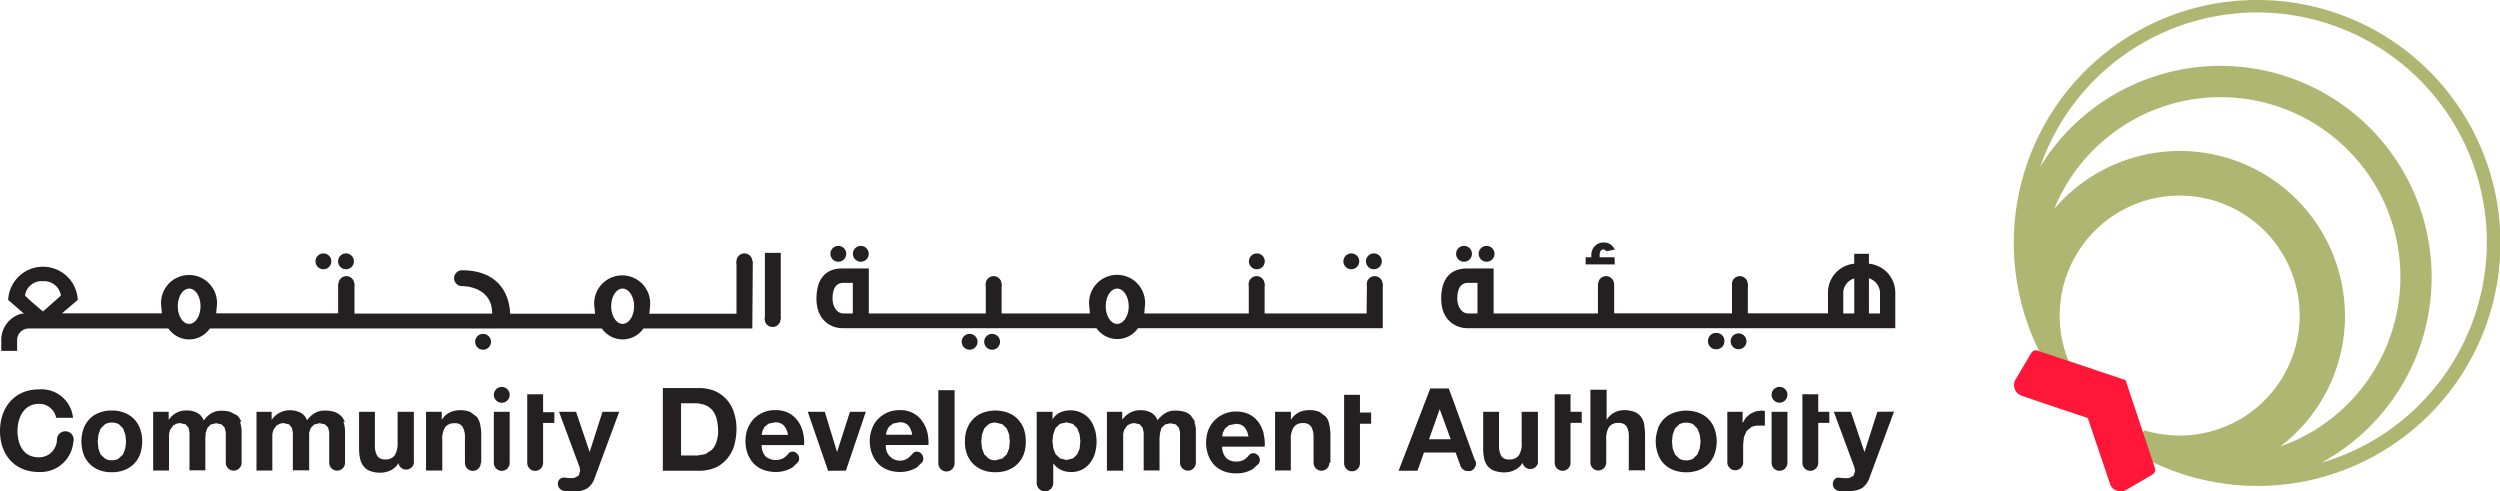 <svg id="Layer_1" data-name="Layer 1" xmlns="http://www.w3.org/2000/svg" viewBox="0 0 315.69 62.06"><defs><style>.cls-1{fill:#241f20;}.cls-2{fill:#aeb671;}.cls-3{fill:#ff173a;}</style></defs><title>Community Development Authority</title><g id="cda_logo" data-name="cda logo"><path id="Path_272" data-name="Path 272" class="cls-1" d="M219.54,44.1a1,1,0,1,0-1-1,1,1,0,0,0,1,1h0"/><path id="Path_273" data-name="Path 273" class="cls-1" d="M219.7,36.87a1,1,0,1,0,0-2,1,1,0,0,0-1,1,1,1,0,0,0,1,1"/><path id="Path_274" data-name="Path 274" class="cls-1" d="M202.81,36.87a1,1,0,1,0-1-1,1,1,0,0,0,1,1h0"/><path id="Path_275" data-name="Path 275" class="cls-1" d="M173.59,36.87a1,1,0,0,0,1-1,1,1,0,0,0-1-1,1,1,0,1,0,0,2h0"/><path id="Path_276" data-name="Path 276" class="cls-1" d="M125.47,36.87a1,1,0,0,0,1-1,1,1,0,0,0-1-1,1,1,0,0,0-1,1,1,1,0,0,0,1,1h0"/><path id="Path_277" data-name="Path 277" class="cls-1" d="M43.74,36.87a1,1,0,1,0,0-2,1,1,0,0,0-1,1,1.06,1.06,0,0,0,1,1"/><path id="Path_278" data-name="Path 278" class="cls-1" d="M97.56,39.29a1,1,0,1,0,1,1,1,1,0,0,0-1-1h0"/><path id="Path_279" data-name="Path 279" class="cls-1" d="M94,34a1,1,0,1,0,0-2,1,1,0,0,0-1,1s0,0,0,0a1,1,0,0,0,1,1"/><path id="Path_280" data-name="Path 280" class="cls-1" d="M158.68,36.87a1,1,0,1,0-1-1,1,1,0,0,0,1,1"/><path id="Path_281" data-name="Path 281" class="cls-1" d="M216.69,44.1a1,1,0,0,0,1.06-1,1,1,0,0,0-1-1.06h-.07a1,1,0,0,0-1,1.06,1,1,0,0,0,1,1"/><path id="Path_282" data-name="Path 282" class="cls-1" d="M173.49,34a1,1,0,1,0-1-1h0a1,1,0,0,0,1,1"/><path id="Path_283" data-name="Path 283" class="cls-1" d="M170.64,34a1,1,0,1,0-1-1,1,1,0,0,0,1,1"/><path id="Path_284" data-name="Path 284" class="cls-1" d="M43.69,34a1,1,0,1,0-1-1,1,1,0,0,0,1,1"/><path id="Path_285" data-name="Path 285" class="cls-1" d="M40.84,34a1,1,0,1,0-1-1,1,1,0,0,0,1,1h0"/><path id="Path_286" data-name="Path 286" class="cls-1" d="M108.7,33.05a1,1,0,0,0,1-1,1,1,0,0,0-2,0h0a1,1,0,0,0,1,1h0"/><path id="Path_287" data-name="Path 287" class="cls-1" d="M105.86,33.05a1,1,0,0,0,1-1,1,1,0,1,0-1,1h.06"/><path id="Path_288" data-name="Path 288" class="cls-1" d="M187.72,33.05a1,1,0,0,0,1-1,1,1,0,0,0-1-1,1,1,0,0,0-1,1,1,1,0,0,0,1,1h0"/><path id="Path_289" data-name="Path 289" class="cls-1" d="M184.87,33.05a1,1,0,0,0,1-1,1,1,0,1,0-2,0h0a1,1,0,0,0,1,1h0"/><path id="Path_290" data-name="Path 290" class="cls-1" d="M125.28,44.16a1,1,0,0,0,1-1,1,1,0,0,0-2,0h0a1,1,0,0,0,1,1"/><path id="Path_291" data-name="Path 291" class="cls-1" d="M122.44,44.16a1,1,0,1,0-1-1,1,1,0,0,0,1,1h0"/><path id="Path_292" data-name="Path 292" class="cls-1" d="M61,44.16a1,1,0,1,0-1-1h0a1,1,0,0,0,1,1h0"/><path id="Path_293" data-name="Path 293" class="cls-1" d="M158.71,34a1,1,0,0,0,0-2,1,1,0,1,0,0,2"/><path id="Path_294" data-name="Path 294" class="cls-1" d="M203.88,32.49H202v-.22c0-.23,0-.78.54-.78l.36.23,1-.2a1.46,1.46,0,0,0-1.4-.9,1.53,1.53,0,0,0-1.55,1.5,1.15,1.15,0,0,0,0,.19v.18h-.72v.9h3.68ZM95.06,33H93v8.48h2Zm-1.47,6.62H82l.07-.81a3.52,3.52,0,1,0-7-1,3,3,0,0,0,0,1l.07.81H64.42c-.13-3-1.9-5.49-6.08-5.49a1,1,0,0,0-1,.94.06.06,0,0,0,0,.06,1,1,0,0,0,.95,1h.05s3.81-.08,3.81,3.47H44.76V35.84H42.7v3.73H27.3l.07-.81a3.52,3.52,0,0,0-7-1,3.62,3.62,0,0,0,0,1l.07.81H7.82l2-1.7a4.4,4.4,0,0,0-8.79,0l2,1.74H2.73A3.42,3.42,0,0,0,.16,43v1.31h2V43a1.48,1.48,0,0,1,1.4-1.52H21.27a3.17,3.17,0,0,0,5.23,0H76a3.19,3.19,0,0,0,4.44.81,3.12,3.12,0,0,0,.81-.81H93.59ZM5.43,39.33c-.52-.42-1.72-1.45-2.27-2a2.1,2.1,0,0,1,2.28-1.82,2.13,2.13,0,0,1,2.25,1.82ZM23.89,40.9c-.8,0-1.44-1-1.44-2.23s.64-2.23,1.44-2.23,1.43,1,1.43,2.23-.64,2.23-1.43,2.23m54.73,0c-.79,0-1.44-1-1.44-2.23s.65-2.23,1.44-2.23,1.45,1,1.45,2.23-.65,2.23-1.45,2.23m93.95-1.32H159.69V35.83h-2v3.75H144.5l.06-.81a3.52,3.52,0,1,0-7-1.05,3.69,3.69,0,0,0,0,1.05l.06.81H126.48V35.85h-2v3.73H109.71V33.9h-3.34c-2.06,0-3.27,1.24-3.27,3.82,0,2.75,1.86,3.72,3.27,3.72h32.09a3.19,3.19,0,0,0,4.42.82,3.36,3.36,0,0,0,.82-.82h30.91V35.83h-2Zm-64.88,0h-1.2c-.83,0-1.36-.93-1.36-1.86s.24-2,1.36-2h1.2Zm33.38,1.32c-.79,0-1.44-1-1.44-2.23s.65-2.23,1.44-2.23,1.46,1,1.46,2.23-.66,2.23-1.46,2.23M236,33.3V32.05h-1.86V33.3a3.66,3.66,0,0,0-3.31,3.57v2.7H220.71V35.85h-2v3.72H203.83V35.83h-2.05v3.75H188.61V33.9h-3.34c-2.08,0-3.28,1.24-3.28,3.82,0,2.75,1.87,3.72,3.28,3.72h54.06V36.88A3.67,3.67,0,0,0,236,33.3m-49.43,6.28h-1.2c-.83,0-1.35-.93-1.35-1.86s.24-2,1.35-2h1.2Zm47.58,0h-1.39v-2.7a1.94,1.94,0,0,1,1.39-1.72Zm3.25,0H236V35.14a2,2,0,0,1,1.4,1.73ZM98.59,31.93h-2v8.39h2Z"/><path id="Path_295" data-name="Path 295" class="cls-1" d="M104.57,59.45,102,52h2.15l1.55,5.08h0L107.33,52h2l-2.51,7.43Z"/><path id="Path_296" data-name="Path 296" class="cls-1" d="M138.26,54.3a3.76,3.76,0,0,0-.6-1.28,3.08,3.08,0,0,0-2.55-1.2,3,3,0,0,0-1.26.27,2.19,2.19,0,0,0-.94.87h0V52h-2v9A1,1,0,1,0,133,61h0v-2.5h0a2.51,2.51,0,0,0,.95.82,2.8,2.8,0,0,0,1.27.28,2.91,2.91,0,0,0,2.45-1.17,3.61,3.61,0,0,0,.6-1.21,5.44,5.44,0,0,0,.2-1.44,5.91,5.91,0,0,0-.2-1.51m-1.92,2.33-.31.75-.53.53-.84.21-.82-.21-.56-.53-.29-.75-.1-.88.1-.9.28-.75.54-.54.84-.2.82.2.54.54.31.78.09.87-.08.88"/><path id="Path_297" data-name="Path 297" class="cls-1" d="M150.93,53.27l-.57-.82a2.16,2.16,0,0,0-.85-.47,4,4,0,0,0-1.09-.13,2.3,2.3,0,0,0-1.35.37,3.64,3.64,0,0,0-.9.85,1.81,1.81,0,0,0-.88-1,2.84,2.84,0,0,0-1.28-.27,2.57,2.57,0,0,0-1.3.31,3,3,0,0,0-1,.89h0V52h-1.93v7.43h2.05v-4.3a1.93,1.93,0,0,1,.16-.89l.37-.53.46-.22.38-.07.72.16.37.44.13.59v4.8h2V55.33l.07-.68.17-.6.44-.44.67-.16.7.14.38.39.16.57,0,.7v3.18a1,1,0,0,0,1,1h0a1,1,0,0,0,1-1h0V54.5a3.11,3.11,0,0,0-.2-1.24"/><path id="Path_298" data-name="Path 298" class="cls-1" d="M168,58.42V54.89a6,6,0,0,0-.14-1.26,2.24,2.24,0,0,0-.42-1l-.82-.62a3.43,3.43,0,0,0-1.34-.22,2.92,2.92,0,0,0-1.27.29,2.5,2.5,0,0,0-1,.94h0V52h-2v7.41H163V55.55a2.71,2.71,0,0,1,.38-1.62,1.36,1.36,0,0,1,1.2-.5,1.13,1.13,0,0,1,1,.46,2.59,2.59,0,0,1,.29,1.37v3.18a1,1,0,0,0,1,1h0a1,1,0,0,0,1-1h0"/><path id="Path_299" data-name="Path 299" class="cls-1" d="M118.49,49.27v9.24a1,1,0,0,0,2.05,0V49.27Z"/><path id="Path_300" data-name="Path 300" class="cls-1" d="M101.38,54.55a3.89,3.89,0,0,0-.64-1.4,3.32,3.32,0,0,0-1.16-1,3.49,3.49,0,0,0-1.65-.36,3.69,3.69,0,0,0-2.75,1.11,3.87,3.87,0,0,0-.78,1.25,4.32,4.32,0,0,0-.26,1.55,4.48,4.48,0,0,0,.26,1.58,4,4,0,0,0,.75,1.23,3.42,3.42,0,0,0,1.19.8,4.56,4.56,0,0,0,1.59.29,4.06,4.06,0,0,0,2.15-.58l.71-.68h0v0h0a.85.85,0,0,0-.2-1.11.71.71,0,0,0-1,0,.66.66,0,0,0-.12.17l-.42.38a2.06,2.06,0,0,1-2.37-.14,2.1,2.1,0,0,1-.5-1.44h5.35a4.61,4.61,0,0,0-.15-1.65m-5.2.36.1-.49.26-.51.51-.41.82-.17a1.45,1.45,0,0,1,1.12.41,2.42,2.42,0,0,1,.51,1.17Z"/><path id="Path_301" data-name="Path 301" class="cls-1" d="M117.09,54.55a3.92,3.92,0,0,0-.66-1.4,3.22,3.22,0,0,0-1.16-1,3.37,3.37,0,0,0-1.65-.36,3.85,3.85,0,0,0-1.53.29,3.66,3.66,0,0,0-1.2.82,3.26,3.26,0,0,0-.78,1.25,4.3,4.3,0,0,0-.28,1.55,4.54,4.54,0,0,0,.28,1.58,3.78,3.78,0,0,0,.74,1.23,3.29,3.29,0,0,0,1.2.8,4.41,4.41,0,0,0,1.57.29,4.1,4.1,0,0,0,2.16-.58l.7-.68h0v0h0a.89.89,0,0,0-.2-1.11.73.73,0,0,0-1,0,.83.83,0,0,0-.11.15l-.41.39a1.78,1.78,0,0,1-2.89-1.58h5.37a5.74,5.74,0,0,0-.15-1.65m-5.22.36.1-.49.28-.51.51-.41.83-.17a1.43,1.43,0,0,1,1.11.41,2.49,2.49,0,0,1,.49,1.17Z"/><path id="Path_302" data-name="Path 302" class="cls-1" d="M159.58,54.75a4.36,4.36,0,0,0-.65-1.42,3.34,3.34,0,0,0-1.16-1,3.61,3.61,0,0,0-1.65-.36,3.76,3.76,0,0,0-1.55.3,3.66,3.66,0,0,0-2,2.06,4.61,4.61,0,0,0-.27,1.56,4.67,4.67,0,0,0,.27,1.57,3.72,3.72,0,0,0,.74,1.24,3.6,3.6,0,0,0,1.21.8,4.27,4.27,0,0,0,1.58.27,3.77,3.77,0,0,0,2.14-.57l.72-.67h0v0a.84.84,0,0,0-.2-1.11.73.73,0,0,0-1.13.18l-.41.37a1.8,1.8,0,0,1-1.05.31,1.85,1.85,0,0,1-1.33-.44,2.1,2.1,0,0,1-.51-1.44h5.37a5.05,5.05,0,0,0-.15-1.64m-5.22.35.09-.49.28-.52.51-.41.82-.16a1.4,1.4,0,0,1,1.1.4,2.2,2.2,0,0,1,.51,1.19Z"/><path id="Path_303" data-name="Path 303" class="cls-1" d="M173.14,52.09h-1.41V49.85h-2v8.66a1,1,0,0,0,1,1h0a1,1,0,0,0,1-1v-5h1.41Z"/><path id="Path_304" data-name="Path 304" class="cls-1" d="M209.35,54.13a3.25,3.25,0,0,1,2-2,4.6,4.6,0,0,1,3.16,0,3.27,3.27,0,0,1,1.22.78,3.5,3.5,0,0,1,.77,1.23,4.77,4.77,0,0,1,0,3.22,3.45,3.45,0,0,1-.77,1.23,3.64,3.64,0,0,1-1.22.78,4.76,4.76,0,0,1-3.16,0,3.74,3.74,0,0,1-1.22-.78,3.34,3.34,0,0,1-.76-1.23,4.61,4.61,0,0,1,0-3.22m1.85,2.48.29.77.55.53a1.63,1.63,0,0,0,.87.21,1.67,1.67,0,0,0,.87-.21l.54-.53.3-.77.1-.86-.1-.87-.3-.78-.54-.54a1.88,1.88,0,0,0-.87-.2,1.77,1.77,0,0,0-.87.2l-.55.54-.29.78-.09.87.09.86"/><path id="Path_305" data-name="Path 305" class="cls-1" d="M122.12,54.13a3.53,3.53,0,0,1,.78-1.23,3.36,3.36,0,0,1,1.21-.78,4.63,4.63,0,0,1,3.17,0,3.23,3.23,0,0,1,1.21.78,3.71,3.71,0,0,1,.79,1.23,4.94,4.94,0,0,1,.25,1.62,4.62,4.62,0,0,1-.25,1.6,3.42,3.42,0,0,1-.79,1.23,3.6,3.6,0,0,1-1.21.78,4.33,4.33,0,0,1-1.59.27,4.24,4.24,0,0,1-1.58-.27,3.4,3.4,0,0,1-2-2,4.2,4.2,0,0,1-.26-1.6,4.48,4.48,0,0,1,.26-1.62M124,56.61l.29.77.56.53a1.58,1.58,0,0,0,.85.21l.86-.21.57-.53.3-.77.08-.86-.08-.87-.3-.78-.57-.54-.86-.2a1.67,1.67,0,0,0-.85.2l-.56.54-.29.78-.09.87.09.86"/><path id="Path_306" data-name="Path 306" class="cls-1" d="M10.55,54.13a3.26,3.26,0,0,1,.78-1.23,3,3,0,0,1,1.2-.78,3.88,3.88,0,0,1,1.58-.28,4,4,0,0,1,1.59.28,3.32,3.32,0,0,1,1.21.78,3.53,3.53,0,0,1,.78,1.23,4.94,4.94,0,0,1,0,3.22,3.39,3.39,0,0,1-.78,1.23,3.54,3.54,0,0,1-1.21.78,4.33,4.33,0,0,1-1.59.27,4.24,4.24,0,0,1-1.58-.27,3.41,3.41,0,0,1-1.2-.78,3.26,3.26,0,0,1-.78-1.23,4.94,4.94,0,0,1,0-3.22m1.86,2.48.28.77.57.53a1.58,1.58,0,0,0,.85.21,1.65,1.65,0,0,0,.87-.21l.56-.53.29-.77.09-.86-.09-.87-.29-.78L15,53.56a1.88,1.88,0,0,0-.87-.2,1.67,1.67,0,0,0-.85.2l-.57.54-.28.78-.09.87.09.86"/><path id="Path_307" data-name="Path 307" class="cls-1" d="M207.64,53.63a2.66,2.66,0,0,0-.42-1,2,2,0,0,0-.84-.62,3.54,3.54,0,0,0-1.33-.22,2.77,2.77,0,0,0-1.17.29,2.52,2.52,0,0,0-1,.94h0V49.21h-2.05v9.2a1,1,0,0,0,1,1h0a1,1,0,0,0,1-1v-2.9a2.74,2.74,0,0,1,.36-1.61,1.4,1.4,0,0,1,1.21-.49,1.1,1.1,0,0,1,1,.44,2.6,2.6,0,0,1,.28,1.37v4.17h2.05V54.88a6.72,6.72,0,0,0-.12-1.26"/><path id="Path_308" data-name="Path 308" class="cls-1" d="M222.42,51.84l-.75.11-.68.32-.55.5-.39.65h0V52h-1.93v6.38h0a1,1,0,0,0,1,1h0a1,1,0,0,0,1-1V56.11l.1-.94.34-.75.62-.51a2.39,2.39,0,0,1,.95-.17h.39l.34,0V51.9l-.44-.07"/><path id="Path_309" data-name="Path 309" class="cls-1" d="M223.71,58.45h0a1,1,0,0,0,1,1,1,1,0,0,0,1-1V52h-2Zm1-7.6a1,1,0,1,0,0-2,1,1,0,0,0,0,2"/><path id="Path_310" data-name="Path 310" class="cls-1" d="M231,52h-1.4V49.79h-2v8.66a1,1,0,1,0,2,0V53.4H231Z"/><path id="Path_311" data-name="Path 311" class="cls-1" d="M199.73,52h-1.41V49.79h-2v8.66h0a1,1,0,1,0,2,0V53.4h1.42Z"/><path id="Path_312" data-name="Path 312" class="cls-1" d="M237.07,52l-1.63,5.09h0L233.72,52h-2.15l2.59,7,.1.46-.2.61-.59.31-.6,0-.6-.06c-.39-.07-.83.21-.83.85a.89.89,0,0,0,.83.83h0l.62,0,.63,0a3,3,0,0,0,1.63-.38,2.58,2.58,0,0,0,.92-1.29l3.1-8.35Z"/><path id="Path_313" data-name="Path 313" class="cls-1" d="M192.15,52v3.89a2.73,2.73,0,0,1-.37,1.63,1.43,1.43,0,0,1-1.2.5,1.1,1.1,0,0,1-1-.44,2.55,2.55,0,0,1-.29-1.38V52h-2v4.56a5.85,5.85,0,0,0,.11,1.26,2.43,2.43,0,0,0,.42,1,2,2,0,0,0,.84.61,3.59,3.59,0,0,0,1.34.22,2.82,2.82,0,0,0,1.27-.3,2.23,2.23,0,0,0,1-.92h0v.06h0a1,1,0,0,0,1.93,0V52Z"/><path id="Path_314" data-name="Path 314" class="cls-1" d="M62.36,58.46h0a1,1,0,0,0,1,1h0a1,1,0,0,0,1-1h0V52h-2Zm1-7.6a1,1,0,1,0,0-2,1,1,0,0,0-1,1h0a1,1,0,0,0,1,1"/><path id="Path_315" data-name="Path 315" class="cls-1" d="M43.54,53.27a2.14,2.14,0,0,0-.56-.83,2.39,2.39,0,0,0-.86-.46A3.75,3.75,0,0,0,41,51.85a2.32,2.32,0,0,0-1.33.36,3.24,3.24,0,0,0-.9.87,1.73,1.73,0,0,0-.88-1,2.85,2.85,0,0,0-1.29-.27,2.68,2.68,0,0,0-1.3.31,2.92,2.92,0,0,0-1,.89h0V52H32.39v7.42h2v-4.3a2,2,0,0,1,.16-.87l.38-.53.46-.23.38-.07.73.17.36.43.12.6v4.77h2.06V55.32l0-.68.2-.6.43-.43.68-.17.69.15.38.38.15.57,0,.71v3.18a1,1,0,0,0,1,1h0a1,1,0,0,0,1-1h0V54.5a3.76,3.76,0,0,0-.21-1.24"/><path id="Path_316" data-name="Path 316" class="cls-1" d="M30.48,53.27a2.14,2.14,0,0,0-.56-.83L29.05,52a3.65,3.65,0,0,0-1.1-.13,2.32,2.32,0,0,0-1.33.36,3.35,3.35,0,0,0-.89.87,1.82,1.82,0,0,0-.89-1,2.89,2.89,0,0,0-1.3-.27,2.64,2.64,0,0,0-1.29.31,2.79,2.79,0,0,0-.95.89h0V52H19.34v7.42h2v-4.3a2.32,2.32,0,0,1,.16-.87l.38-.53.45-.23.38-.07.74.17.36.43.12.6,0,.65v4.12h2V55.32l.05-.68.21-.6.41-.43.69-.17.68.15.38.38.16.57,0,.71v3.18a1,1,0,0,0,1,1h0a1,1,0,0,0,1-1V54.5a3.76,3.76,0,0,0-.21-1.24"/><path id="Path_317" data-name="Path 317" class="cls-1" d="M70,52.05H68.58V49.79h-2v8.67a1,1,0,0,0,2,0V53.41H70Z"/><path id="Path_318" data-name="Path 318" class="cls-1" d="M76.08,52l-1.62,5.08h0L72.74,52H70.59l2.6,7,.07.46-.19.6-.59.31h-.61l-.58-.06a.75.75,0,0,0-.84.84.9.9,0,0,0,.84.84l.62.06.62,0a2.93,2.93,0,0,0,1.64-.39,2.54,2.54,0,0,0,.92-1.29L78.19,52Z"/><path id="Path_319" data-name="Path 319" class="cls-1" d="M60.77,58.43V54.89a5.83,5.83,0,0,0-.13-1.25,2.26,2.26,0,0,0-.43-1l-.81-.61a3.27,3.27,0,0,0-1.34-.23,3,3,0,0,0-1.28.29,2.39,2.39,0,0,0-1,.94h0V52H53.8v7.42h2.05V55.57a2.82,2.82,0,0,1,.36-1.63,1.43,1.43,0,0,1,1.21-.49,1.06,1.06,0,0,1,1,.46,2.58,2.58,0,0,1,.29,1.36v3.19a1,1,0,0,0,1,1h0a1,1,0,0,0,1-1v0"/><path id="Path_320" data-name="Path 320" class="cls-1" d="M50.21,52v3.89a2.78,2.78,0,0,1-.38,1.62,1.35,1.35,0,0,1-1.2.5,1.1,1.1,0,0,1-1-.45,2.65,2.65,0,0,1-.29-1.38V52h-2V56.6a6.72,6.72,0,0,0,.12,1.26,2.41,2.41,0,0,0,.44,1,1.78,1.78,0,0,0,.82.61,3.59,3.59,0,0,0,1.34.22,3.18,3.18,0,0,0,1.26-.29,2.32,2.32,0,0,0,1-.94h0v.08h0a1,1,0,0,0,1.94,0V52Z"/><path id="Path_321" data-name="Path 321" class="cls-1" d="M88.21,49a5.47,5.47,0,0,1,1.89.31,4.2,4.2,0,0,1,1.52,1,4.28,4.28,0,0,1,1,1.6A6.53,6.53,0,0,1,93,54.16a8,8,0,0,1-.29,2.11,4.63,4.63,0,0,1-.9,1.66,4.15,4.15,0,0,1-1.47,1.12,5.19,5.19,0,0,1-2.1.39H83.7V49Zm-.16,8.52,1-.17.83-.54a2.29,2.29,0,0,0,.58-1,4,4,0,0,0,.22-1.46A6.25,6.25,0,0,0,90.52,53,2.88,2.88,0,0,0,90,51.86a2.36,2.36,0,0,0-.93-.7,3.93,3.93,0,0,0-1.44-.24H86v6.59Z"/><path id="Path_322" data-name="Path 322" class="cls-1" d="M9.31,55.52a1.06,1.06,0,0,0-2.12,0h0a2.26,2.26,0,0,1-2.28,2.23c-2,0-2.7-1.67-2.7-3.33S3,51,4.91,51a2.16,2.16,0,0,1,2.18,1.76H9.22a4,4,0,0,0-4.3-3.59c-3.1,0-4.92,2.3-4.92,5.26s1.82,5.17,4.92,5.17a4.14,4.14,0,0,0,4.33-3.75l.07-.32"/><path id="Path_323" data-name="Path 323" class="cls-1" d="M186.25,58.14h0l-2.9-8h0l-.41-1.09h-2.33l-4,10.39H179l.81-2.3h4l.61,1.69a1,1,0,0,0,1.13.64l.15,0,.14-.06a1,1,0,0,0,.48-1.23m-5.87-2.71,1.35-3.8,1.39,3.8Z"/><path id="Path_324" data-name="Path 324" class="cls-2" d="M285,0a30.68,30.68,0,0,0-24.57,49.09,6.12,6.12,0,0,1,1.5-2,15,15,0,0,1-1.84-7.2A15.15,15.15,0,1,1,275.25,55h0a15.52,15.52,0,0,1-4.5-.67,5.73,5.73,0,0,1-2.24,2.18A30.68,30.68,0,1,0,285,0m11.11,39.9a20.85,20.85,0,0,0-36.71-13.52,22.7,22.7,0,1,1,28.55,30,20.77,20.77,0,0,0,8.17-16.51m9.37,11.25a28.76,28.76,0,0,1-12.35,7.31,26.68,26.68,0,1,0-35.51-37.37,29,29,0,1,1,47.86,30.06"/><path id="Path_325" data-name="Path 325" class="cls-3" d="M272.11,59.09c-.12-.37-3.7-11.09-3.7-11.09l-11.1-3.72c-.42-.15-.7.08-.92.47l-1.81,3.07a1.41,1.41,0,0,0,.41,2,1.18,1.18,0,0,0,.43.19c1,.37,8.22,2.78,8.22,2.78L266.41,61a1.43,1.43,0,0,0,1.75,1,1.33,1.33,0,0,0,.42-.19l3.08-1.8c.38-.23.6-.5.45-.91"/></g></svg>
